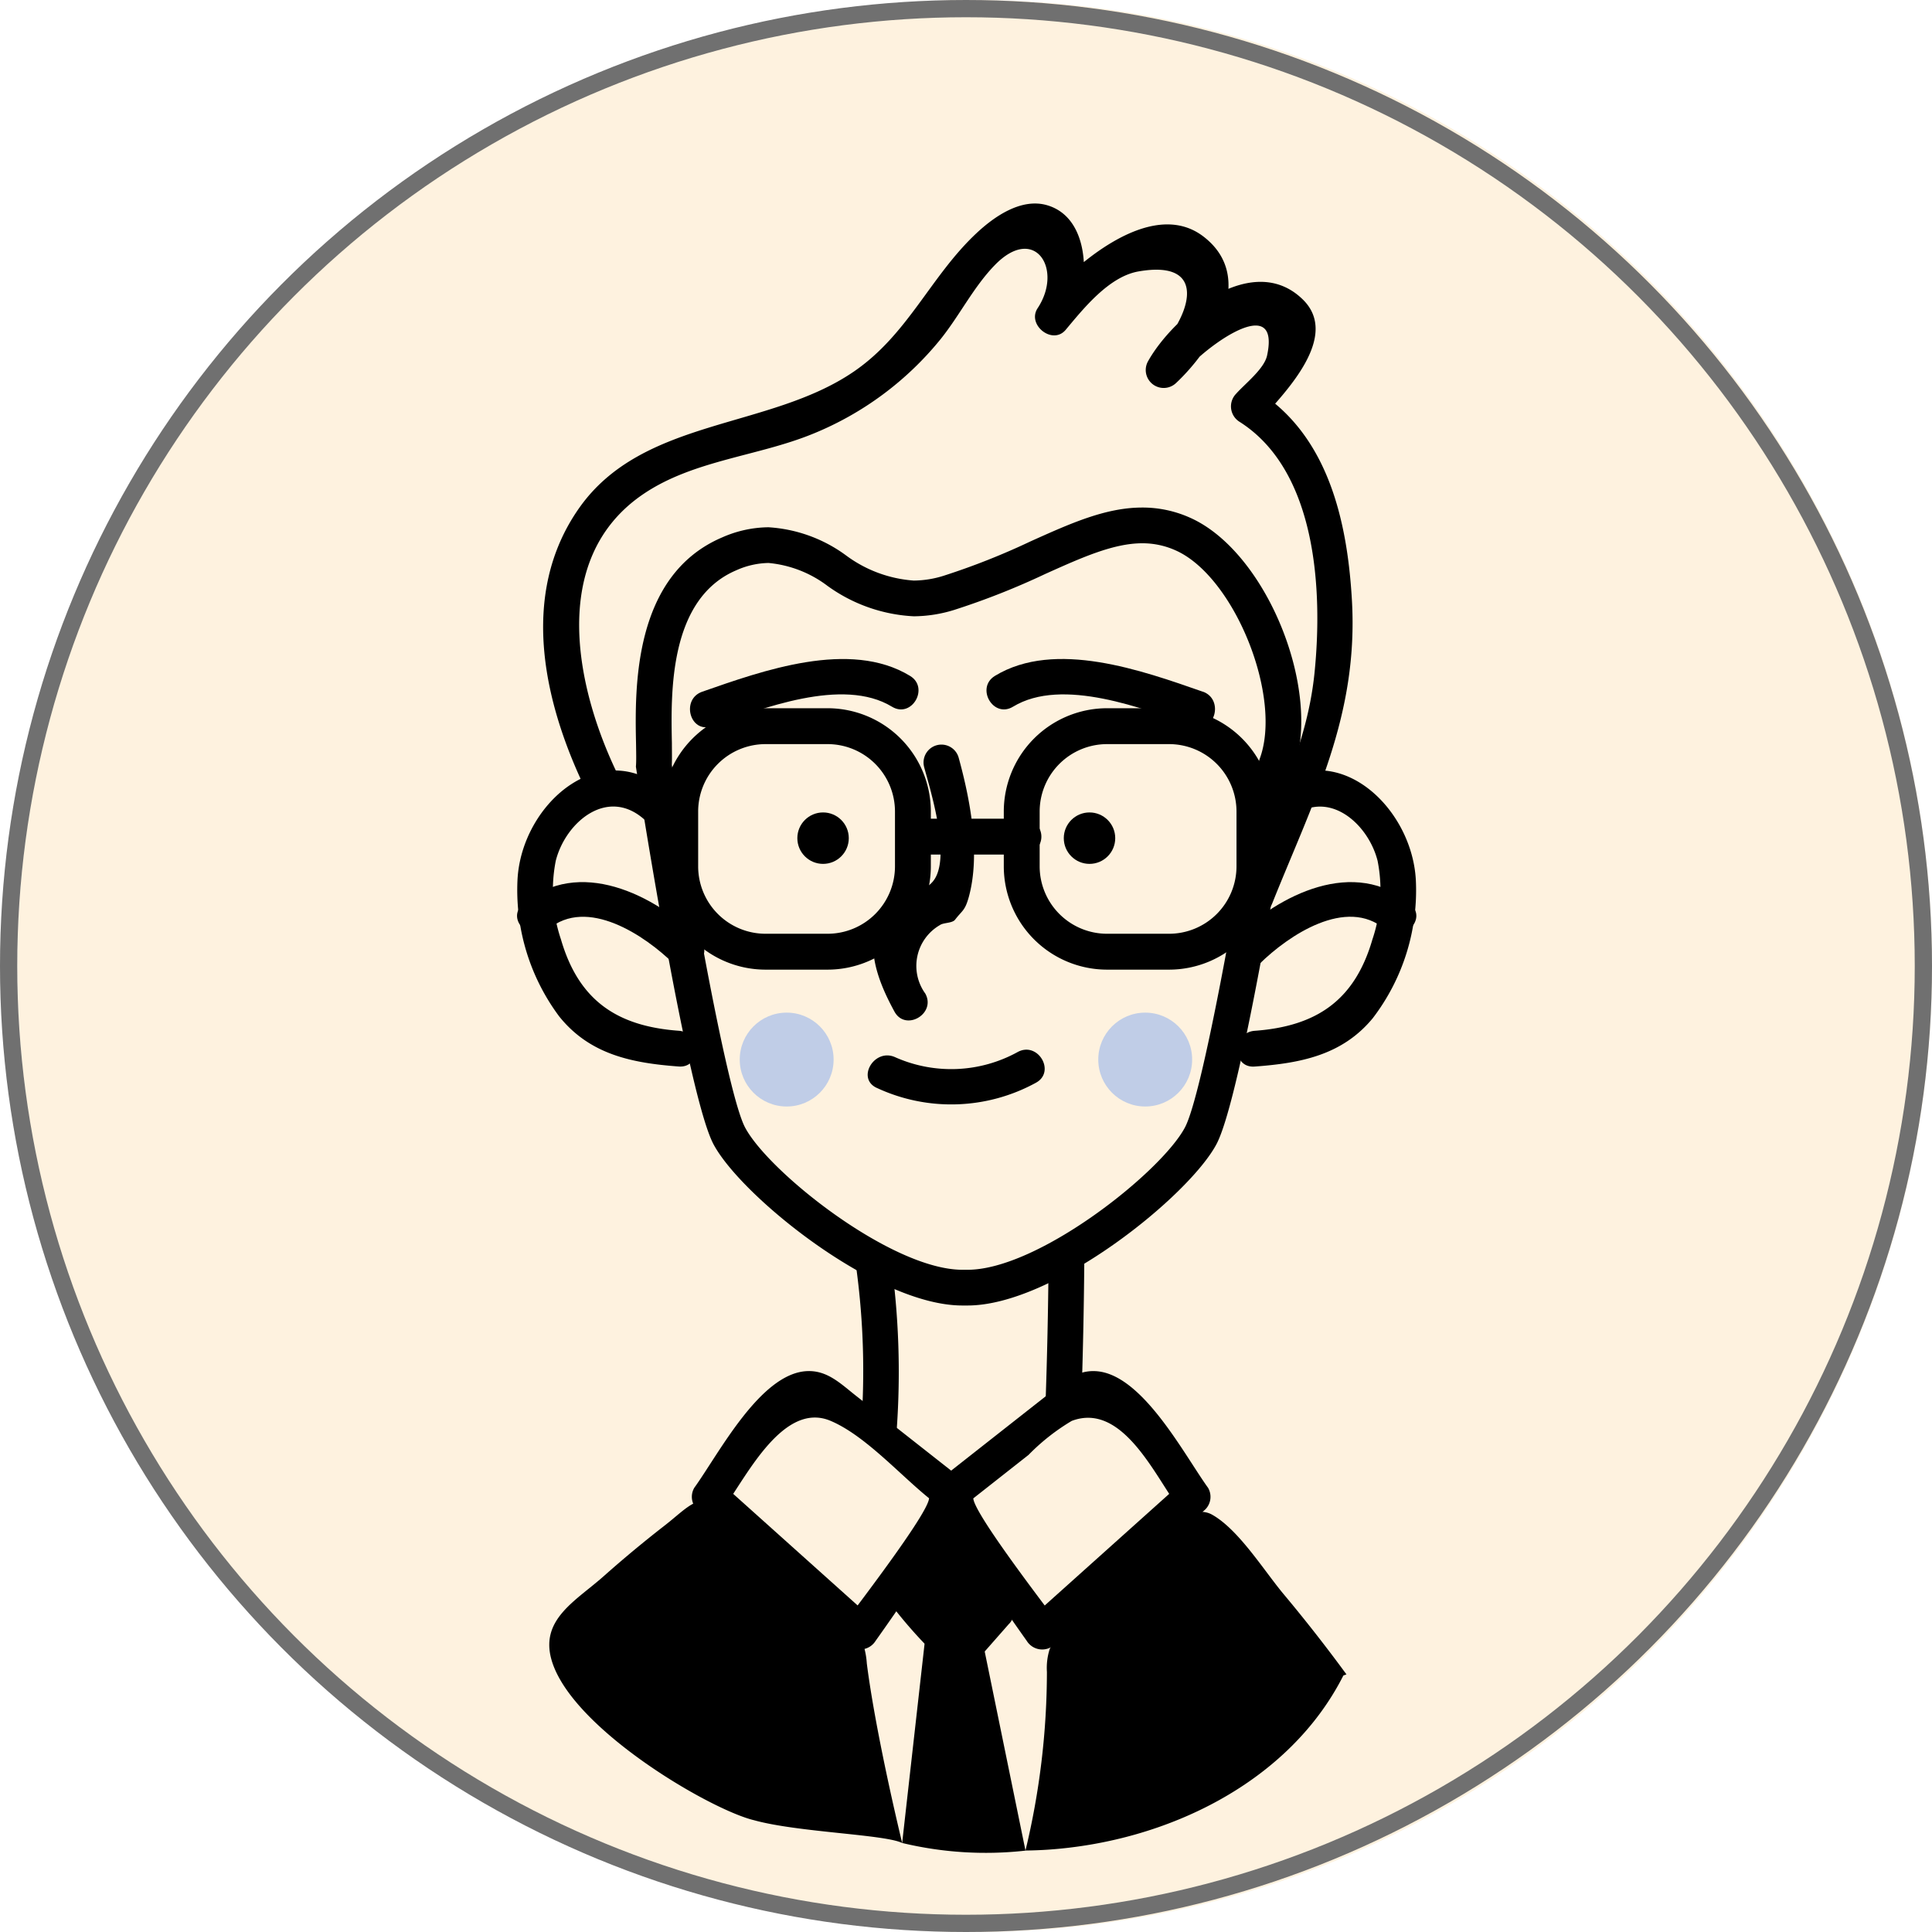 <svg xmlns="http://www.w3.org/2000/svg" width="112" height="112" viewBox="0 0 112 112">
  <g id="그룹_4616" data-name="그룹 4616" transform="translate(-547 -2030)">
    <g id="그룹_4456" data-name="그룹 4456" transform="translate(-237.759 -209.876)" opacity="0.52">
      <ellipse id="타원_27" data-name="타원 27" cx="55.5" cy="56" rx="55.5" ry="56" transform="translate(785.759 2239.876)" fill="#fde2b4" opacity="0.81"/>
    </g>
    <g id="그룹_2405" data-name="그룹 2405" transform="translate(-239 -210)">
      <g id="타원_27-2" data-name="타원 27" transform="translate(786 2240)" fill="none" stroke="#707070" stroke-width="1">
        <circle cx="56" cy="56" r="56" stroke="none"/>
        <circle cx="56" cy="56" r="55.5" fill="none"/>
      </g>
      <g id="그룹_2364" data-name="그룹 2364" transform="translate(0 132)">
        <g id="그룹_2358" data-name="그룹 2358" transform="translate(0 -134)">
          <g id="그룹_2236" data-name="그룹 2236" transform="translate(559.88 2200.083)">
            <circle id="타원_39" data-name="타원 39" cx="2.721" cy="2.721" r="2.721" transform="translate(269.003 100.62)" fill="rgba(0,93,255,0.49)" opacity="0.5"/>
            <circle id="타원_40" data-name="타원 40" cx="2.721" cy="2.721" r="2.721" transform="translate(289.788 100.62)" fill="rgba(0,93,255,0.49)" opacity="0.5"/>
            <g id="그룹_2214" data-name="그룹 2214" transform="translate(256.09 53.721)">
              <path id="패스_974" data-name="패스 974" d="M286.19,127.792h-.3c-4.993,0-12.84-6.353-14.428-9.352-1.5-2.843-4.179-19.844-4.479-21.773l-.017-.113.008-.114c.017-.264.008-.7,0-1.209-.066-3.168-.2-9.761,5-11.969a6.763,6.763,0,0,1,2.67-.585,8.453,8.453,0,0,1,4.5,1.629,7.459,7.459,0,0,0,3.926,1.461,5.893,5.893,0,0,0,1.725-.275,41.131,41.131,0,0,0,5.042-1.994c2.343-1.054,4.367-1.964,6.481-1.964a6.7,6.7,0,0,1,2.785.595c4.412,1.969,7.672,9.992,5.981,14.643-.369,2.366-2.982,18.871-4.462,21.668C299.029,121.439,291.182,127.792,286.19,127.792ZM269.048,96.455c1.159,7.444,3.235,19.1,4.246,21.016,1.373,2.593,8.5,8.25,12.6,8.25h.3c4.1,0,11.224-5.657,12.6-8.25,1.017-1.921,3.106-13.684,4.263-21.122l.057-.212c1.373-3.572-1.437-10.592-4.852-12.116a4.669,4.669,0,0,0-1.941-.416c-1.669,0-3.505.826-5.631,1.782a43.315,43.315,0,0,1-5.29,2.087,8.05,8.05,0,0,1-2.326.364,9.32,9.32,0,0,1-5-1.762,6.677,6.677,0,0,0-3.421-1.329,4.736,4.736,0,0,0-1.861.421c-3.914,1.66-3.8,7.1-3.74,10.019C269.054,95.7,269.062,96.12,269.048,96.455Z" transform="translate(-260.072 -63.915)"/>
              <path id="패스_975" data-name="패스 975" d="M262.919,87.049c-2.505-5.024-4.23-12.728,1.4-16.511,2.9-1.95,6.617-2.169,9.8-3.473a18.475,18.475,0,0,0,7.4-5.485c1.107-1.378,1.923-3.05,3.166-4.317,2.306-2.35,3.95.267,2.462,2.518-.64.968.867,2.163,1.626,1.255,1.05-1.255,2.512-3.084,4.216-3.383,4.3-.753,2.96,2.9.706,5.01l1.627,1.255c.726-1.308,5.994-5.444,5.126-1.395-.166.777-1.254,1.614-1.8,2.224a1.052,1.052,0,0,0,.21,1.627c4.476,2.843,4.818,9.789,4.341,14.532s-2.725,8.509-4.457,12.838c-.5,1.237,1.507,1.775,2,.551,2.4-6,5.013-10.892,4.622-17.6-.265-4.567-1.373-9.518-5.457-12.112l.21,1.626c1.427-1.593,4.574-4.808,2.4-6.932-2.97-2.9-7.561,1.043-8.977,3.593a1.04,1.04,0,0,0,1.626,1.255c2.076-1.942,4.756-6.074,1.587-8.5-3.067-2.343-7.634,1.784-9.438,3.939l1.627,1.255c1.256-1.9,1.467-6.219-1.251-7.006-1.494-.433-3.054.651-4.09,1.622-2.67,2.5-3.959,5.86-7.1,8.015-4.93,3.385-12.243,2.673-15.934,7.918-3.587,5.1-1.988,11.589.571,16.72.595,1.193,2.382.145,1.788-1.045Z" transform="translate(-256.963 -53.721)"/>
              <path id="패스_976" data-name="패스 976" d="M265.142,107.164c-3.878-3.944-8.8.262-9.013,4.792a12.255,12.255,0,0,0,2.421,7.9c1.775,2.213,4.227,2.7,6.926,2.9,1.33.1,1.323-1.975,0-2.072-3.584-.262-5.8-1.762-6.828-5.3a8.872,8.872,0,0,1-.3-4.552c.578-2.3,3.143-4.432,5.332-2.206.936.952,2.4-.513,1.465-1.465Z" transform="translate(-256.1 -72.734)"/>
              <path id="패스_977" data-name="패스 977" d="M257.9,118.55c2.246-1.914,5.616.358,7.277,1.994.951.936,2.416-.527,1.465-1.465-2.6-2.561-6.982-4.743-10.206-1.994-1.016.866.455,2.326,1.465,1.465Z" transform="translate(-256.09 -76.478)"/>
              <path id="패스_978" data-name="패스 978" d="M324.812,108.626c2.189-2.226,4.754-.093,5.332,2.206a8.871,8.871,0,0,1-.3,4.552c-1.024,3.539-3.245,5.039-6.828,5.3-1.321.1-1.332,2.169,0,2.072,2.65-.194,5.072-.652,6.845-2.8a12.186,12.186,0,0,0,2.5-8.007c-.239-4.516-5.117-8.754-9.013-4.792-.936.951.528,2.417,1.465,1.465Z" transform="translate(-280.253 -72.731)"/>
              <path id="패스_979" data-name="패스 979" d="M331.766,117.085c-3.225-2.749-7.608-.565-10.206,1.994-.951.937.514,2.4,1.465,1.465,1.662-1.637,5.029-3.911,7.277-1.994,1.009.86,2.481-.6,1.465-1.465Z" transform="translate(-279.972 -76.478)"/>
              <path id="패스_980" data-name="패스 980" d="M291.642,104.558c.393,1.433,1.473,4.951.649,6.41-.544.964-1.761.715-2.54,1.449-1.9,1.8-.878,4.39.169,6.306.64,1.17,2.429.126,1.788-1.045a2.734,2.734,0,0,1,.85-3.973c.2-.146.711-.1.875-.31.429-.557.574-.511.8-1.331.681-2.5.079-5.621-.59-8.058a1.037,1.037,0,0,0-2,.551Z" transform="translate(-268.037 -71.883)"/>
              <path id="패스_981" data-name="패스 981" d="M288.724,133.367a10.213,10.213,0,0,0,9.205-.3c1.175-.63.131-2.419-1.045-1.788a7.988,7.988,0,0,1-7.115.3c-1.207-.538-2.262,1.246-1.045,1.789Z" transform="translate(-267.853 -82.099)"/>
              <path id="패스_982" data-name="패스 982" d="M273.183,99.285c2.9-1.009,7.587-2.867,10.45-1.126,1.142.695,2.184-1.1,1.045-1.788-3.49-2.122-8.536-.305-12.045.918-1.251.436-.713,2.437.55,2Z" transform="translate(-261.893 -68.994)"/>
              <path id="패스_983" data-name="패스 983" d="M311.593,97.289c-3.512-1.224-8.556-3.04-12.046-.918-1.137.692-.1,2.484,1.046,1.788,2.859-1.738,7.56.12,10.449,1.126,1.261.44,1.8-1.56.551-2Z" transform="translate(-271.837 -68.995)"/>
              <path id="패스_985" data-name="패스 985" d="M287.448,166.579q-2.925-2.3-5.849-4.6c-.88-.692-1.65-1.474-2.826-1.424-2.717.116-5.124,4.8-6.542,6.765a1.037,1.037,0,0,0,.162,1.255l8.725,7.824a1.055,1.055,0,0,0,1.626-.21c1.466-2.061,2.882-4.155,4.226-6.3.672-1.072,1.491-1.956.64-3.1-.787-1.057-2.587-.025-1.788,1.045.363.487-4.305,6.517-4.866,7.306l1.627-.21-8.725-7.824.162,1.255c1.274-1.769,3.4-6.072,6.115-4.922,2.047.867,4.113,3.238,5.849,4.6C287.02,168.859,288.5,167.4,287.448,166.579Z" transform="translate(-261.953 -92.874)"/>
              <path id="패스_986" data-name="패스 986" d="M296.472,168.044l3.343-2.631a12.286,12.286,0,0,1,2.507-1.973c2.877-1.086,4.749,3.024,6.115,4.922l.162-1.255-8.725,7.824,1.626.21c-.492-.692-5.236-6.809-4.866-7.306.8-1.069-1-2.1-1.788-1.045-.851,1.141-.032,2.025.64,3.1,1.344,2.144,2.76,4.238,4.225,6.3a1.055,1.055,0,0,0,1.627.21l8.724-7.824a1.039,1.039,0,0,0,.162-1.255c-1.406-1.952-3.84-6.65-6.542-6.765-1.185-.051-1.936.725-2.826,1.424q-2.927,2.3-5.85,4.6C293.96,167.4,295.435,168.86,296.472,168.044Z" transform="translate(-270.161 -92.874)"/>
              <path id="패스_987" data-name="패스 987" d="M293.566,172.651l-3.2,5.195a.49.49,0,0,0,.046.71,27.129,27.129,0,0,0,3.729,3.923.322.322,0,0,0,.173.1.331.331,0,0,0,.253-.148l2.549-2.9a.825.825,0,0,0,.247-.435.777.777,0,0,0-.068-.329,35.158,35.158,0,0,0-3.135-6.451" transform="translate(-268.605 -97.185)"/>
              <path id="패스_988" data-name="패스 988" d="M287.148,150.468a44.356,44.356,0,0,1,.264,9.281c-.1,1.33,1.975,1.323,2.072,0a46.815,46.815,0,0,0-.338-9.831c-.18-1.315-2.176-.755-2,.55Z" transform="translate(-267.469 -88.703)"/>
              <path id="패스_989" data-name="패스 989" d="M304.631,150q-.033,4.143-.179,8.284c-.047,1.333,2.025,1.331,2.072,0q.145-4.141.178-8.284a1.036,1.036,0,0,0-2.071,0Z" transform="translate(-273.815 -88.642)"/>
              <g id="그룹_2213" data-name="그룹 2213" transform="translate(1.87 75.167)">
                <path id="패스_990" data-name="패스 990" d="M277.057,180.242a4.356,4.356,0,0,0-.791-.978c-2.11-2.139-4.379-4.8-6.908-6.442-1.593-1.033-2.189-.1-3.626,1.019q-1.815,1.41-3.534,2.937c-1.6,1.421-3.662,2.481-3.041,4.79,1.075,3.993,9.217,8.754,11.768,9.359,2.532.7,7.559.816,8.577,1.317-.712-2.951-1.671-7.4-2.05-10.409A4.574,4.574,0,0,0,277.057,180.242Z" transform="translate(-259.042 -172.375)"/>
                <path id="패스_991" data-name="패스 991" d="M317.581,178.2c-1.128-1.349-2.6-3.737-4.143-4.6-2.266-1.26-7.05,5.056-8.646,6.744a3.434,3.434,0,0,0-.77,1.064,3.613,3.613,0,0,0-.156,1.311,44.444,44.444,0,0,1-1.243,10.354c.42-.006.84-.021,1.258-.048,6.934-.459,14.033-3.9,17.171-10.1l.178-.065Q319.483,180.474,317.581,178.2Z" transform="translate(-275.015 -172.766)"/>
              </g>
              <path id="패스_992" data-name="패스 992" d="M292.4,185.1l-1.3,11.553a20.752,20.752,0,0,0,7.15.444l-2.6-12.691" transform="translate(-268.771 -101.618)"/>
            </g>
          </g>
          <circle id="타원_99" data-name="타원 99" cx="1.491" cy="1.491" r="1.491" transform="translate(832.223 2289.098)"/>
          <circle id="타원_100" data-name="타원 100" cx="1.491" cy="1.491" r="1.491" transform="translate(847.669 2289.098)"/>
        </g>
      </g>
      <g id="그룹_2363" data-name="그룹 2363" transform="translate(968.146 400.264)">
        <path id="패스_1109" data-name="패스 1109" d="M449.469,124.877h-3.6a5.991,5.991,0,0,1-5.985-5.985v-3.184a5.991,5.991,0,0,1,5.985-5.985h3.6a5.991,5.991,0,0,1,5.984,5.985v3.184A5.991,5.991,0,0,1,449.469,124.877Zm-3.6-13.074a3.909,3.909,0,0,0-3.905,3.905v3.184a3.909,3.909,0,0,0,3.905,3.905h3.6a3.91,3.91,0,0,0,3.905-3.905v-3.184a3.91,3.91,0,0,0-3.905-3.905Z" transform="translate(-583.637 1771.07)"/>
        <path id="패스_1110" data-name="패스 1110" d="M480.605,124.877h-3.6a5.991,5.991,0,0,1-5.985-5.985v-3.184a5.991,5.991,0,0,1,5.985-5.985h3.6a5.991,5.991,0,0,1,5.984,5.985v3.184A5.991,5.991,0,0,1,480.605,124.877Zm-3.6-13.074a3.91,3.91,0,0,0-3.906,3.905v3.184a3.91,3.91,0,0,0,3.906,3.905h3.6a3.91,3.91,0,0,0,3.905-3.905v-3.184a3.91,3.91,0,0,0-3.905-3.905Z" transform="translate(-594.975 1771.07)"/>
        <path id="패스_1111" data-name="패스 1111" d="M463.186,121.872h5.786a1.04,1.04,0,0,0,0-2.079h-5.786a1.04,1.04,0,0,0,0,2.079Z" transform="translate(-591.756 1767.404)"/>
      </g>
    </g>
  </g>
</svg>
